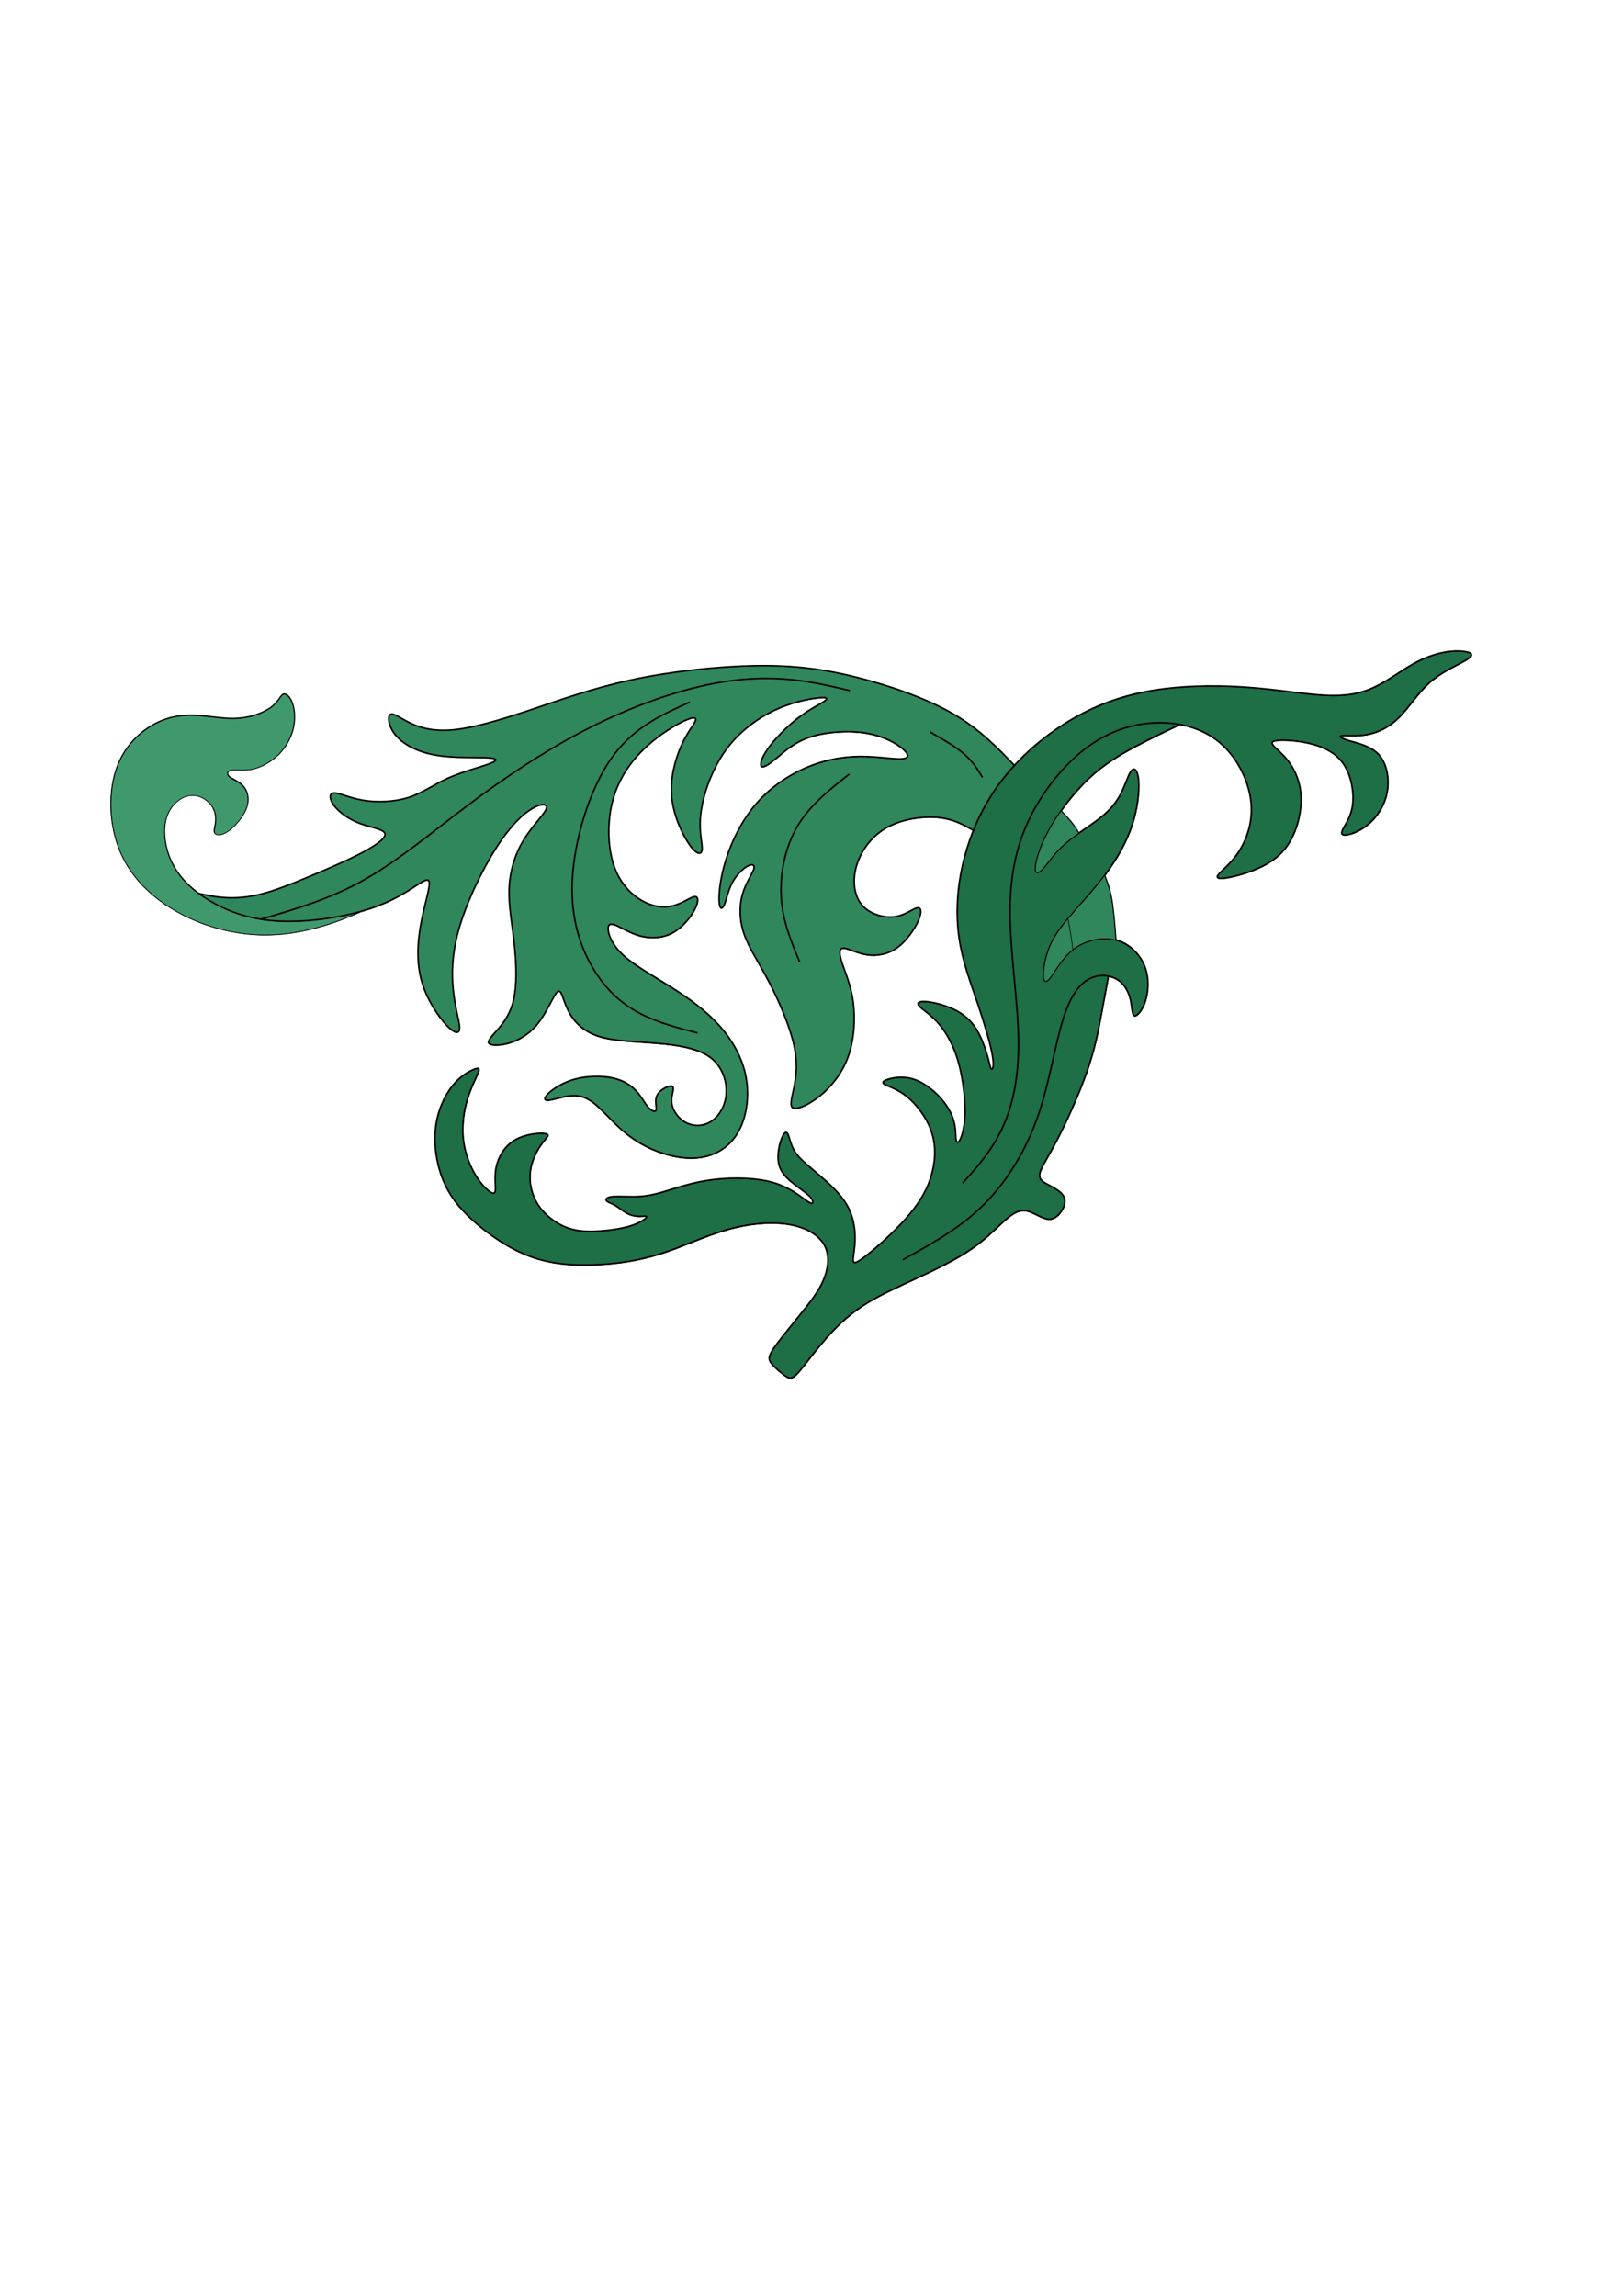 <?xml version="1.0" encoding="UTF-8" standalone="no"?>
<!-- Created with Inkscape (http://www.inkscape.org/) -->

<svg
   xmlns:dc="http://purl.org/dc/elements/1.1/"
   xmlns:cc="http://creativecommons.org/ns#"
   xmlns:rdf="http://www.w3.org/1999/02/22-rdf-syntax-ns#"
   xmlns:svg="http://www.w3.org/2000/svg"
   xmlns="http://www.w3.org/2000/svg"
   xmlns:sodipodi="http://sodipodi.sourceforge.net/DTD/sodipodi-0.dtd"
   xmlns:inkscape="http://www.inkscape.org/namespaces/inkscape"
   version="1.1"
   width="210mm"
   height="297mm"
   viewBox="0 0 21000 29700"
   id="svg3359"
   xml:space="preserve"
   style="fill-rule:evenodd"
   inkscape:version="0.48.2 r9819"
   sodipodi:docname="ornamental_vignettes_2.svg"><sodipodi:namedview
   pagecolor="#ffffff"
   bordercolor="#666666"
   borderopacity="1"
   objecttolerance="10"
   gridtolerance="10"
   guidetolerance="10"
   inkscape:pageopacity="0"
   inkscape:pageshadow="2"
   inkscape:window-width="1920"
   inkscape:window-height="1018"
   id="namedview3435"
   showgrid="false"
   inkscape:zoom="0.89702957"
   inkscape:cx="322.04543"
   inkscape:cy="602.08006"
   inkscape:window-x="-8"
   inkscape:window-y="-8"
   inkscape:window-maximized="1"
   inkscape:current-layer="svg3359" />
 <defs
   id="defs3361">
  <style
   type="text/css"
   id="style3363" />
 
  
  
  
  
  
  
  
  
  
  
  
  
  
  
  
  
  
  
  
  
  
  
  
  
  
  
  
  
  
  
  
  
  
  
  
  
  
  
  
  
  
  
  
  
  
  
  
  
  
  
  
  
  
  
  
  
  
  
  
  
  
  
  
  
  
  
  
  
  
  
  
  
  
  
  
  
  
  
  
  
  
  
  
  
  
  
  
  
  
  
  
  
  
  
  
  
  
  
  
  
  
  
  
  
  
  
  
  
  
  
  
  
  
  
  
  
  
  
  
  
  
  
  
  
  
  
  
  
  
  
  
  
  
  
  
  
  
  
  
  
  
  
  
  
  
  
  
  
  
  
  
  
  
  
  
  
  
  
  
  
  
  
  
  
  
  
  
  
  
  
  
  
  
  
  
  
  
  
  
  
  
  
 </defs>
 <path
   d="M 13129,9905 C 12902,9669 12676,9433 12330,9233 C 11984,9034 11517,8871 11093,8764 C 10668,8657 10284,8605 9788,8612 C 9291,8619 8681,8685 8162,8797 C 7643,8909 7214,9067 6838,9192 C 6461,9318 6136,9412 5888,9439 C 5640,9466 5468,9426 5331,9364 C 5194,9302 5093,9217 5051,9242 C 5009,9267 5025,9401 5123,9516 C 5221,9631 5400,9728 5635,9769 C 5870,9810 6162,9796 6306,9803 C 6450,9810 6445,9838 6327,9882 C 6209,9926 5979,9984 5793,10068 C 5607,10152 5466,10260 5282,10318 C 5098,10376 4872,10383 4693,10352 C 4514,10321 4382,10253 4319,10258 C 4255,10263 4260,10340 4324,10424 C 4388,10508 4510,10597 4651,10651 C 4792,10705 4952,10724 4978,10777 C 5004,10830 4896,10917 4705,11020 C 4514,11122 4241,11240 4003,11339 C 3765,11438 3562,11519 3385,11564 C 3209,11610 3059,11620 2926,11613 C 2793,11606 2676,11581 2559,11556 C 2586,11576 2614,11596 2643,11615 C 2827,11737 3066,11846 3361,11895 C 3411,11903 3462,11910 3515,11915 C 3882,11948 4327,11889 4651,11801 C 4975,11713 5177,11595 5321,11503 C 5465,11411 5549,11345 5554,11426 C 5559,11507 5483,11736 5441,11977 C 5399,12218 5389,12473 5457,12707 C 5525,12941 5671,13155 5775,13266 C 5879,13377 5940,13384 5946,13315 C 5952,13247 5902,13103 5873,12890 C 5844,12677 5834,12394 5932,12041 C 6030,11688 6235,11264 6418,10976 C 6602,10688 6764,10535 6888,10463 C 7012,10391 7096,10401 7063,10477 C 7030,10554 6879,10697 6771,10877 C 6663,11057 6597,11274 6587,11498 C 6578,11723 6625,11956 6653,12214 C 6681,12472 6691,12754 6640,12956 C 6589,13157 6479,13277 6406,13360 C 6333,13442 6298,13487 6334,13510 C 6370,13532 6479,13532 6594,13497 C 6709,13462 6832,13391 6928,13283 C 7024,13175 7095,13029 7146,12936 C 7197,12843 7227,12803 7254,12843 C 7281,12883 7305,13003 7374,13121 C 7443,13239 7559,13354 7753,13414 C 7947,13474 8220,13479 8490,13501 C 8760,13523 9026,13563 9188,13683 C 9350,13803 9409,14003 9394,14168 C 9379,14333 9289,14462 9183,14522 C 9077,14582 8955,14573 8864,14522 C 8773,14471 8715,14380 8696,14303 C 8677,14226 8698,14165 8707,14122 C 8715,14078 8710,14053 8678,14054 C 8645,14055 8584,14083 8544,14119 C 8504,14154 8485,14197 8484,14246 C 8483,14295 8499,14352 8485,14372 C 8471,14392 8426,14375 8384,14326 C 8342,14277 8302,14194 8233,14120 C 8165,14046 8068,13980 7923,13949 C 7778,13918 7585,13923 7427,13968 C 7269,14013 7147,14098 7089,14155 C 7031,14213 7038,14243 7097,14239 C 7156,14234 7267,14194 7372,14182 C 7478,14170 7579,14187 7707,14295 C 7835,14403 7991,14603 8214,14752 C 8438,14900 8730,14997 8976,14987 C 9222,14978 9422,14862 9541,14666 C 9660,14469 9698,14192 9652,13940 C 9606,13688 9477,13462 9307,13273 C 9138,13084 8928,12930 8700,12786 C 8472,12641 8224,12505 8076,12373 C 7928,12241 7878,12114 7869,12040 C 7860,11966 7890,11945 7961,11972 C 8032,11999 8142,12074 8275,12111 C 8408,12147 8563,12145 8695,12077 C 8827,12009 8935,11875 8988,11772 C 9041,11670 9039,11599 8987,11604 C 8935,11609 8834,11689 8712,11721 C 8590,11753 8446,11736 8301,11653 C 8156,11569 8010,11419 7935,11180 C 7860,10941 7855,10614 7933,10340 C 8011,10066 8171,9844 8354,9673 C 8538,9501 8745,9379 8865,9325 C 8985,9271 9018,9285 8993,9339 C 8968,9393 8886,9487 8811,9658 C 8736,9829 8667,10076 8691,10319 C 8715,10563 8830,10803 8917,10928 C 9004,11053 9063,11062 9079,11019 C 9095,10975 9070,10879 9061,10755 C 9053,10631 9062,10481 9116,10288 C 9170,10095 9269,9860 9426,9661 C 9583,9462 9797,9300 10015,9196 C 10233,9092 10454,9048 10576,9034 C 10698,9020 10722,9036 10665,9076 C 10609,9116 10472,9180 10325,9293 C 10178,9406 10020,9568 9932,9694 C 9844,9820 9825,9909 9857,9924 C 9889,9938 9971,9877 10072,9792 C 10173,9707 10293,9599 10497,9535 C 10701,9471 10988,9453 11214,9491 C 11440,9530 11605,9626 11686,9698 C 11767,9770 11765,9817 11658,9822 C 11551,9827 11339,9789 11117,9791 C 10895,9793 10661,9836 10428,9936 C 10195,10036 9962,10194 9781,10405 C 9600,10616 9470,10879 9395,11116 C 9320,11353 9298,11562 9304,11667 C 9310,11772 9343,11772 9370,11712 C 9397,11652 9418,11532 9470,11431 C 9522,11330 9604,11247 9667,11212 C 9729,11177 9772,11189 9751,11252 C 9730,11316 9645,11431 9604,11580 C 9563,11729 9565,11913 9629,12094 C 9693,12275 9817,12454 9951,12711 C 10085,12968 10229,13302 10279,13561 C 10330,13820 10287,14004 10259,14132 C 10231,14260 10217,14333 10277,14342 C 10337,14350 10471,14294 10610,14181 C 10749,14068 10892,13899 10972,13678 C 11052,13458 11069,13187 11039,12968 C 11010,12749 10934,12582 10895,12463 C 10856,12344 10854,12274 10910,12271 C 10966,12269 11082,12335 11211,12356 C 11340,12377 11484,12354 11608,12265 C 11732,12177 11835,12024 11882,11914 C 11929,11805 11920,11739 11866,11749 C 11812,11760 11713,11847 11572,11864 C 11431,11882 11247,11830 11146,11705 C 11045,11580 11026,11382 11086,11191 C 11146,10999 11285,10813 11486,10704 C 11687,10595 11951,10562 12147,10582 C 12342,10602 12470,10676 12597,10750 C 12680,10544 12789,10344 12924,10158 C 12987,10072 13055,9989 13128,9910 z"
   id="path3421"
   style="fill:#2f875b;stroke:#000000;stroke-width:7.62" /><path
   d="M 15261,9376 C 15472,9413 15664,9500 15818,9641 C 16027,9833 16164,10125 16190,10385 C 16216,10645 16131,10874 16025,11032 C 15919,11191 15792,11280 15761,11327 C 15730,11374 15796,11379 15926,11352 C 16055,11325 16248,11266 16399,11179 C 16550,11092 16658,10977 16732,10819 C 16806,10661 16846,10461 16836,10292 C 16825,10123 16764,9984 16696,9884 C 16628,9784 16552,9723 16504,9676 C 16456,9629 16435,9596 16525,9585 C 16616,9574 16818,9586 16992,9634 C 17166,9682 17312,9767 17402,9913 C 17491,10059 17524,10266 17504,10418 C 17484,10570 17411,10666 17380,10728 C 17349,10789 17361,10815 17427,10806 C 17493,10797 17613,10752 17720,10658 C 17827,10564 17921,10420 17952,10251 C 17983,10082 17950,9886 17847,9771 C 17745,9656 17573,9620 17466,9589 C 17359,9557 17317,9529 17364,9523 C 17411,9517 17548,9534 17688,9509 C 17828,9484 17972,9418 18101,9291 C 18230,9164 18346,8976 18494,8841 C 18642,8707 18824,8627 18930,8569 C 19036,8511 19067,8476 19023,8452 C 18979,8429 18862,8417 18726,8437 C 18591,8457 18438,8509 18278,8599 C 18118,8690 17951,8819 17773,8900 C 17595,8981 17407,9014 17135,8999 C 16863,8984 16508,8920 16100,8893 C 15693,8866 15234,8875 14831,8952 C 14428,9029 14082,9172 13762,9377 C 13532,9524 13315,9703 13129,9906 C 13056,9985 12988,10068 12925,10154 C 12790,10340 12681,10540 12598,10746 C 12544,10879 12501,11015 12468,11150 C 12384,11494 12368,11835 12413,12143 C 12458,12451 12564,12725 12654,12991 C 12744,13257 12818,13515 12844,13660 C 12869,13805 12846,13838 12832,13835 C 12818,13832 12815,13793 12788,13694 C 12761,13595 12710,13436 12635,13316 C 12560,13196 12460,13115 12334,13057 C 12209,12999 12058,12965 11971,12961 C 11885,12957 11862,12983 11899,13023 C 11935,13064 12031,13119 12127,13224 C 12224,13329 12321,13483 12387,13691 C 12453,13899 12487,14160 12489,14352 C 12491,14544 12460,14668 12433,14731 C 12406,14794 12382,14796 12374,14750 C 12366,14704 12373,14610 12345,14508 C 12317,14406 12255,14297 12160,14195 C 12065,14093 11938,13999 11813,13962 C 11688,13925 11564,13945 11496,13966 C 11428,13987 11415,14008 11441,14028 C 11467,14048 11533,14067 11609,14107 C 11685,14147 11771,14208 11861,14313 C 11951,14418 12045,14566 12081,14743 C 12116,14920 12093,15124 12019,15312 C 11945,15499 11820,15669 11657,15841 C 11494,16013 11293,16187 11180,16272 C 11067,16357 11042,16352 11042,16300 C 11042,16248 11067,16148 11067,16019 C 11067,15890 11042,15732 10958,15588 C 10873,15444 10728,15313 10604,15207 C 10479,15100 10374,15018 10313,14938 C 10251,14858 10232,14780 10216,14726 C 10200,14672 10185,14641 10163,14657 C 10141,14672 10110,14734 10089,14820 C 10068,14906 10058,15018 10094,15110 C 10130,15202 10212,15274 10291,15334 C 10370,15395 10445,15444 10485,15488 C 10524,15532 10528,15569 10508,15572 C 10489,15574 10446,15541 10359,15480 C 10272,15418 10140,15328 9923,15282 C 9706,15236 9403,15235 9143,15277 C 8883,15319 8665,15405 8499,15447 C 8333,15489 8219,15486 8121,15484 C 8023,15482 7940,15479 7893,15490 C 7846,15501 7834,15524 7852,15542 C 7870,15560 7917,15571 7963,15599 C 8010,15626 8055,15668 8105,15696 C 8154,15724 8207,15737 8252,15740 C 8297,15743 8333,15736 8353,15738 C 8372,15740 8375,15750 8341,15777 C 8307,15803 8236,15846 8110,15878 C 7984,15910 7803,15933 7654,15934 C 7505,15935 7389,15915 7270,15856 C 7152,15797 7032,15699 6956,15575 C 6880,15450 6848,15298 6865,15160 C 6881,15022 6946,14897 7002,14818 C 7057,14739 7103,14706 7092,14686 C 7081,14666 7013,14659 6917,14672 C 6821,14685 6697,14718 6605,14793 C 6513,14868 6451,14984 6426,15091 C 6401,15198 6411,15294 6413,15359 C 6415,15424 6408,15457 6361,15433 C 6315,15409 6229,15328 6154,15203 C 6079,15078 6016,14910 5997,14734 C 5979,14558 6006,14374 6052,14223 C 6098,14072 6163,13953 6188,13888 C 6213,13823 6199,13813 6136,13838 C 6072,13863 5959,13925 5858,14050 C 5757,14176 5667,14367 5640,14585 C 5613,14803 5648,15049 5729,15255 C 5810,15461 5936,15627 6130,15801 C 6324,15975 6587,16158 6859,16258 C 7131,16359 7412,16377 7694,16367 C 7976,16356 8258,16316 8543,16227 C 8827,16138 9113,15999 9401,15916 C 9689,15834 9978,15808 10204,15844 C 10430,15880 10592,15979 10665,16106 C 10738,16233 10721,16387 10674,16521 C 10626,16655 10547,16769 10420,16931 C 10293,17092 10117,17301 10030,17424 C 9942,17548 9942,17586 9980,17638 C 10018,17689 10093,17753 10146,17792 C 10199,17831 10230,17847 10276,17814 C 10322,17782 10383,17702 10470,17591 C 10556,17480 10668,17339 10793,17210 C 10917,17081 11054,16965 11229,16858 C 11404,16751 11619,16655 11862,16542 C 12106,16429 12379,16300 12588,16152 C 12797,16005 12943,15840 13053,15752 C 13162,15664 13235,15652 13318,15679 C 13400,15706 13492,15772 13569,15777 C 13645,15782 13707,15725 13744,15663 C 13782,15601 13796,15532 13763,15476 C 13730,15420 13650,15375 13578,15337 C 13506,15299 13443,15269 13456,15191 C 13469,15113 13558,14989 13683,14748 C 13808,14508 13968,14152 14069,13863 C 14170,13573 14213,13350 14250,13149 C 14285,12964 14315,12799 14345,12635 C 14387,12643 14427,12659 14460,12680 C 14558,12741 14607,12850 14630,12948 C 14652,13047 14648,13136 14679,13147 C 14711,13158 14779,13089 14820,12966 C 14861,12842 14875,12663 14813,12506 C 14751,12348 14612,12212 14440,12166 C 14268,12120 14063,12165 13917,12265 C 13905,12273 13893,12282 13882,12291 C 13757,12390 13679,12528 13620,12612 C 13556,12704 13516,12732 13507,12656 C 13498,12579 13519,12398 13592,12235 C 13645,12115 13727,12005 13819,11894 C 13853,11854 13888,11814 13924,11773 C 14045,11636 14174,11494 14294,11334 C 14307,11317 14320,11300 14332,11282 C 14463,11101 14580,10896 14651,10682 C 14722,10468 14745,10244 14736,10110 C 14727,9976 14684,9931 14645,9971 C 14606,10011 14571,10136 14516,10250 C 14461,10364 14385,10468 14250,10577 C 14167,10644 14061,10714 13961,10784 C 13898,10828 13837,10873 13785,10917 C 13651,11032 13578,11148 13515,11221 C 13453,11294 13401,11325 13400,11246 C 13399,11167 13448,10979 13570,10755 C 13615,10672 13670,10584 13731,10497 C 13835,10349 13959,10202 14085,10082 C 14286,9891 14496,9769 14693,9664 C 14891,9559 15076,9471 15262,9383 z"
   id="path3423"
   style="fill:#1e6e46;stroke:#000000;stroke-width:7.62" /><path
   d="M 14342,12630 C 14312,12794 14281,12960 14247,13144 C 14209,13345 14167,13569 14066,13858 C 13965,14148 13805,14503 13680,14743 C 13555,14983 13466,15108 13453,15186 C 13440,15264 13504,15294 13575,15332 C 13647,15370 13727,15414 13760,15471 C 13793,15527 13779,15596 13741,15658 C 13703,15720 13642,15777 13566,15772 C 13489,15767 13398,15701 13315,15674 C 13233,15647 13160,15659 13050,15747 C 12940,15835 12795,16000 12585,16147 C 12375,16294 12102,16424 11859,16537 C 11615,16650 11401,16747 11226,16853 C 11051,16960 10914,17076 10790,17205 C 10666,17334 10554,17475 10467,17586 C 10381,17697 10319,17777 10273,17809 C 10227,17841 10196,17826 10143,17787 C 10090,17748 10015,17684 9977,17633 C 9939,17582 9939,17543 10027,17419 C 10115,17295 10290,17087 10417,16926 C 10544,16765 10623,16651 10671,16516 C 10719,16382 10735,16228 10662,16101 C 10589,15974 10427,15876 10201,15839 C 9975,15802 9685,15828 9398,15911 C 9110,15993 8824,16132 8540,16222 C 8256,16311 7973,16352 7691,16362 C 7409,16373 7128,16354 6856,16253 C 6584,16152 6322,15970 6127,15796 C 5933,15622 5807,15456 5726,15250 C 5645,15044 5610,14798 5637,14580 C 5664,14362 5754,14171 5855,14045 C 5956,13919 6069,13858 6133,13833 C 6197,13808 6211,13818 6185,13883 C 6160,13948 6095,14067 6049,14218 C 6003,14369 5976,14553 5994,14729 C 6012,14905 6076,15073 6151,15198 C 6226,15323 6312,15404 6358,15428 C 6405,15452 6412,15419 6410,15354 C 6408,15289 6398,15193 6423,15086 C 6448,14979 6510,14863 6602,14788 C 6694,14713 6818,14680 6914,14667 C 7010,14654 7078,14661 7089,14681 C 7100,14701 7054,14734 6999,14813 C 6944,14892 6879,15017 6862,15155 C 6845,15293 6877,15445 6953,15570 C 7029,15695 7149,15792 7267,15851 C 7385,15910 7502,15930 7651,15929 C 7800,15928 7981,15905 8107,15873 C 8233,15841 8304,15798 8338,15772 C 8372,15746 8370,15735 8350,15733 C 8331,15731 8294,15738 8249,15735 C 8204,15732 8151,15719 8102,15691 C 8053,15663 8007,15621 7960,15594 C 7913,15567 7866,15555 7849,15537 C 7831,15519 7843,15496 7890,15485 C 7937,15474 8020,15477 8118,15479 C 8216,15481 8331,15484 8496,15442 C 8662,15400 8880,15314 9140,15272 C 9400,15230 9703,15231 9920,15277 C 10137,15323 10269,15414 10356,15475 C 10443,15537 10486,15570 10505,15567 C 10524,15565 10521,15527 10482,15483 C 10443,15439 10367,15390 10288,15329 C 10209,15268 10127,15197 10091,15105 C 10055,15013 10066,14901 10086,14815 C 10107,14729 10137,14667 10160,14652 C 10182,14637 10197,14667 10213,14721 C 10230,14775 10248,14853 10310,14933 C 10372,15013 10477,15095 10601,15202 C 10726,15309 10871,15439 10955,15583 C 11040,15727 11064,15885 11064,16014 C 11064,16143 11039,16243 11039,16295 C 11039,16347 11064,16352 11177,16267 C 11290,16182 11491,16008 11654,15836 C 11817,15664 11942,15495 12016,15307 C 12090,15120 12114,14915 12078,14738 C 12043,14561 11948,14413 11858,14308 C 11768,14203 11682,14142 11606,14102 C 11530,14062 11464,14043 11438,14023 C 11412,14003 11424,13982 11493,13961 C 11561,13940 11685,13920 11810,13957 C 11935,13994 12063,14088 12157,14190 C 12252,14292 12314,14401 12342,14503 C 12370,14605 12363,14699 12371,14745 C 12379,14791 12403,14789 12430,14726 C 12457,14663 12488,14539 12486,14347 C 12484,14155 12450,13893 12384,13686 C 12318,13478 12220,13324 12124,13219 C 12027,13114 11932,13059 11896,13018 C 11859,12977 11882,12951 11968,12956 C 12055,12960 12205,12994 12331,13052 C 12456,13110 12556,13191 12632,13311 C 12707,13431 12758,13590 12785,13689 C 12812,13788 12816,13827 12829,13830 C 12843,13833 12866,13800 12841,13655 C 12816,13510 12741,13252 12651,12986 C 12561,12720 12455,12446 12410,12138 C 12365,11830 12382,11489 12465,11145 C 12549,10801 12699,10455 12922,10149 C 13144,9843 13439,9577 13759,9372 C 14079,9167 14425,9024 14828,8947 C 15231,8870 15690,8861 16097,8888 C 16504,8915 16860,8979 17132,8994 C 17404,9009 17592,8976 17770,8895 C 17948,8814 18115,8684 18275,8594 C 18435,8503 18588,8452 18723,8432 C 18858,8412 18976,8424 19020,8447 C 19064,8471 19033,8506 18927,8564 C 18821,8622 18640,8702 18491,8836 C 18343,8970 18227,9159 18098,9286 C 17968,9413 17825,9479 17685,9504 C 17545,9529 17408,9512 17361,9518 C 17314,9524 17356,9552 17463,9584 C 17570,9616 17742,9651 17844,9766 C 17946,9881 17979,10077 17949,10246 C 17918,10415 17824,10559 17717,10653 C 17610,10747 17490,10792 17424,10801 C 17358,10810 17346,10785 17377,10723 C 17408,10662 17481,10565 17501,10413 C 17521,10261 17488,10054 17399,9908 C 17310,9762 17164,9677 16989,9629 C 16815,9581 16612,9569 16522,9580 C 16431,9591 16453,9624 16501,9671 C 16549,9718 16625,9779 16693,9879 C 16761,9979 16823,10118 16833,10287 C 16844,10457 16804,10657 16729,10814 C 16655,10972 16547,11087 16396,11174 C 16245,11261 16052,11320 15923,11347 C 15794,11374 15728,11369 15758,11322 C 15789,11275 15916,11185 16022,11027 C 16128,10868 16213,10640 16187,10380 C 16161,10120 16024,9828 15815,9636 C 15606,9444 15323,9352 15019,9350 C 14715,9348 14390,9435 14086,9654 C 13781,9873 13496,10224 13316,10600 C 13136,10977 13061,11379 13070,11882 C 13079,12385 13174,12987 13178,13471 C 13183,13955 13098,14320 12963,14606 C 12828,14892 12642,15099 12456,15306"
   id="path3425"
   style="fill:none;stroke:#000000;stroke-width:20" /><path
   d="M 15261,9376 C 15075,9464 14890,9552 14692,9657 C 14494,9762 14285,9885 14084,10075 C 13883,10266 13690,10525 13568,10748 C 13447,10972 13397,11160 13398,11239 C 13399,11318 13451,11287 13513,11214 C 13575,11141 13648,11026 13783,10910 C 13917,10795 14113,10679 14248,10570 C 14383,10461 14459,10357 14514,10243 C 14569,10129 14605,10004 14643,9964 C 14682,9924 14724,9969 14734,10103 C 14743,10237 14720,10461 14649,10675 C 14578,10889 14461,11094 14330,11275 C 14199,11456 14056,11614 13922,11766 C 13788,11918 13663,12064 13590,12227 C 13517,12391 13496,12572 13505,12648 C 13514,12725 13555,12696 13618,12604 C 13682,12512 13769,12357 13915,12257 C 14061,12157 14266,12112 14438,12158 C 14610,12204 14749,12341 14811,12498 C 14873,12656 14859,12835 14818,12958 C 14777,13082 14709,13150 14677,13139 C 14645,13128 14650,13039 14628,12940 C 14606,12841 14556,12733 14458,12672 C 14360,12611 14214,12597 14085,12668 C 13956,12740 13842,12898 13750,13201 C 13657,13505 13584,13954 13465,14332 C 13346,14710 13181,15016 13004,15261 C 12826,15506 12636,15689 12413,15852 C 12191,16014 11936,16156 11682,16297"
   id="path3427"
   style="fill:none;stroke:#000000;stroke-width:20" /><path
   d="M 14438,12160 C 14423,11967 14408,11775 14384,11636 C 14360,11497 14326,11413 14293,11328"
   id="path3429"
   style="fill:none;stroke:#000000;stroke-width:20" /><path
   d="M 13729,10491 C 13777,10542 13826,10592 13864,10640 C 13902,10688 13931,10733 13959,10778"
   id="path3431"
   style="fill:none;stroke:#000000;stroke-width:20" /><path
   d="M 13817,11888 C 13831,11959 13844,12029 13854,12095 C 13864,12161 13872,12223 13879,12285"
   id="path3433"
   style="fill:none;stroke:#000000;stroke-width:20" /><path
   d="M 13129,9905 C 12902,9669 12676,9433 12330,9233 C 11984,9034 11517,8871 11093,8764 C 10668,8657 10284,8605 9788,8612 C 9291,8619 8681,8685 8162,8797 C 7643,8909 7214,9067 6838,9192 C 6461,9318 6136,9412 5888,9439 C 5640,9466 5468,9426 5331,9364 C 5194,9302 5093,9217 5051,9242 C 5009,9267 5025,9401 5123,9516 C 5221,9631 5400,9728 5635,9769 C 5870,9810 6162,9796 6306,9803 C 6450,9810 6445,9838 6327,9882 C 6209,9926 5979,9984 5793,10068 C 5607,10152 5466,10260 5282,10318 C 5098,10376 4872,10383 4693,10352 C 4514,10321 4382,10253 4319,10258 C 4255,10263 4260,10340 4324,10424 C 4388,10508 4510,10597 4651,10651 C 4792,10705 4952,10724 4978,10777 C 5004,10830 4896,10917 4705,11020 C 4514,11122 4241,11240 4003,11339 C 3765,11438 3562,11519 3385,11564 C 3209,11610 3059,11620 2926,11613 C 2793,11606 2676,11581 2559,11556"
   id="path3435"
   style="fill:none;stroke:#000000;stroke-width:20" /><path
   d="M 12598,10745 C 12471,10671 12343,10598 12148,10577 C 11952,10557 11689,10590 11487,10699 C 11286,10808 11147,10994 11087,11186 C 11027,11378 11046,11576 11147,11700 C 11248,11825 11432,11877 11573,11859 C 11714,11841 11813,11754 11867,11744 C 11921,11733 11931,11799 11883,11909 C 11836,12018 11732,12171 11609,12260 C 11485,12348 11342,12372 11212,12351 C 11083,12330 10967,12264 10911,12266 C 10855,12268 10857,12339 10896,12458 C 10935,12577 11010,12744 11040,12963 C 11069,13182 11053,13453 10973,13673 C 10893,13893 10749,14063 10611,14176 C 10472,14289 10338,14346 10278,14337 C 10218,14329 10232,14256 10260,14127 C 10288,13999 10331,13815 10280,13556 C 10229,13297 10086,12963 9952,12706 C 9818,12449 9693,12270 9630,12089 C 9566,11908 9564,11724 9605,11575 C 9646,11426 9731,11310 9752,11247 C 9773,11183 9731,11172 9668,11207 C 9606,11242 9523,11325 9471,11426 C 9419,11527 9398,11647 9371,11707 C 9344,11767 9311,11767 9305,11662 C 9299,11557 9320,11348 9396,11111 C 9471,10874 9601,10611 9782,10400 C 9963,10189 10196,10032 10429,9931 C 10662,9831 10895,9789 11118,9786 C 11340,9784 11552,9821 11659,9817 C 11766,9812 11768,9765 11687,9693 C 11606,9621 11441,9525 11215,9486 C 10989,9447 10702,9466 10498,9530 C 10294,9594 10174,9702 10073,9787 C 9972,9872 9889,9933 9858,9919 C 9826,9905 9845,9815 9933,9689 C 10021,9563 10179,9401 10326,9288 C 10473,9175 10610,9111 10666,9071 C 10722,9031 10699,9014 10577,9029 C 10455,9043 10233,9088 10016,9191 C 9798,9295 9584,9457 9427,9656 C 9270,9855 9172,10090 9117,10283 C 9063,10476 9053,10627 9062,10750 C 9070,10874 9096,10970 9080,11014 C 9064,11058 9005,11048 8918,10923 C 8831,10798 8716,10558 8692,10314 C 8668,10070 8737,9823 8812,9653 C 8887,9482 8970,9388 8994,9334 C 9019,9280 8986,9266 8866,9320 C 8746,9374 8539,9497 8355,9668 C 8171,9840 8011,10061 7934,10335 C 7856,10609 7861,10936 7936,11175 C 8011,11414 8157,11565 8302,11648 C 8447,11732 8590,11748 8713,11716 C 8835,11684 8937,11604 8988,11599 C 9040,11594 9042,11665 8989,11767 C 8936,11869 8828,12004 8696,12072 C 8564,12140 8409,12143 8276,12106 C 8143,12069 8032,11994 7962,11967 C 7891,11940 7861,11961 7870,12035 C 7879,12109 7929,12236 8077,12368 C 8225,12500 8473,12636 8701,12781 C 8929,12926 9139,13079 9308,13268 C 9477,13458 9607,13684 9653,13935 C 9699,14187 9661,14465 9542,14661 C 9423,14858 9223,14973 8977,14982 C 8731,14991 8439,14895 8215,14747 C 7991,14599 7836,14399 7708,14290 C 7580,14182 7478,14165 7373,14177 C 7267,14189 7156,14229 7098,14234 C 7039,14239 7032,14208 7090,14150 C 7148,14092 7270,14008 7428,13963 C 7586,13918 7779,13914 7924,13944 C 8069,13975 8165,14041 8234,14115 C 8302,14189 8342,14272 8385,14321 C 8427,14370 8472,14387 8486,14367 C 8500,14347 8484,14290 8485,14241 C 8486,14192 8505,14149 8545,14114 C 8585,14079 8646,14050 8679,14049 C 8712,14048 8717,14074 8708,14117 C 8700,14161 8679,14222 8697,14298 C 8716,14375 8775,14466 8865,14517 C 8956,14568 9078,14577 9184,14517 C 9290,14457 9379,14327 9395,14163 C 9410,13998 9351,13798 9189,13678 C 9027,13558 8761,13518 8491,13496 C 8221,13474 7948,13469 7754,13409 C 7560,13349 7444,13234 7375,13116 C 7306,12998 7282,12878 7255,12838 C 7228,12798 7197,12838 7147,12931 C 7096,13024 7026,13170 6929,13278 C 6832,13386 6710,13457 6595,13492 C 6480,13527 6371,13527 6335,13505 C 6298,13483 6334,13438 6407,13355 C 6480,13273 6591,13153 6641,12951 C 6692,12750 6682,12467 6654,12209 C 6626,11951 6579,11718 6588,11493 C 6597,11268 6663,11052 6772,10872 C 6880,10692 7031,10548 7064,10472 C 7097,10395 7012,10386 6889,10458 C 6765,10530 6603,10683 6419,10971 C 6235,11259 6031,11683 5933,12036 C 5835,12389 5845,12672 5874,12885 C 5903,13098 5953,13242 5947,13310 C 5941,13378 5880,13371 5776,13261 C 5672,13150 5526,12936 5458,12702 C 5390,12468 5399,12213 5442,11972 C 5484,11731 5560,11502 5555,11421 C 5550,11340 5465,11406 5322,11498 C 5178,11590 4976,11708 4652,11796 C 4328,11884 3883,11943 3516,11910 C 3149,11877 2859,11752 2644,11610 C 2429,11468 2287,11307 2206,11122 C 2125,10936 2104,10724 2154,10568 C 2205,10411 2327,10310 2442,10289 C 2557,10268 2666,10327 2726,10400 C 2786,10473 2798,10560 2792,10628 C 2786,10696 2763,10746 2781,10774 C 2800,10802 2861,10809 2947,10751 C 3033,10692 3144,10567 3186,10453 C 3228,10339 3203,10235 3146,10171 C 3090,10106 3002,10080 2965,10046 C 2927,10012 2939,9969 2996,9959 C 3052,9948 3154,9970 3267,9946 C 3380,9922 3505,9854 3600,9761 C 3695,9668 3761,9550 3791,9430 C 3820,9310 3813,9187 3784,9102 C 3755,9016 3703,8967 3666,8982 C 3629,8997 3608,9077 3505,9153 C 3401,9228 3215,9299 2989,9295 C 2763,9291 2497,9214 2222,9281 C 1947,9348 1662,9560 1528,9893 C 1394,10226 1410,10681 1567,11036 C 1724,11391 2020,11648 2344,11819 C 2668,11990 3018,12074 3333,12089 C 3647,12103 3925,12047 4139,11986 C 4353,11926 4503,11862 4654,11798"
   id="path3437"
   style="fill:none;stroke:#000000;stroke-width:20" /><path
   d="M 3361,11896 C 3816,11763 4270,11630 4712,11382 C 5153,11134 5582,10772 6049,10421 C 6516,10070 7022,9731 7531,9465 C 8039,9199 8550,9006 8988,8897 C 9426,8788 9791,8762 10113,8782 C 10435,8802 10716,8868 10996,8934"
   id="path3439"
   style="fill:none;stroke:#000000;stroke-width:20" /><path
   d="M 8927,9082 C 8555,9249 8183,9416 7902,9822 C 7621,10228 7430,10873 7405,11388 C 7380,11902 7522,12286 7695,12562 C 7868,12837 8073,13005 8300,13120 C 8527,13235 8777,13299 9026,13363"
   id="path3441"
   style="fill:none;stroke:#000000;stroke-width:20" /><path
   d="M 10989,10014 C 10732,10216 10476,10419 10315,10694 C 10154,10969 10088,11318 10109,11622 C 10130,11926 10239,12185 10347,12444"
   id="path3443"
   style="fill:none;stroke:#000000;stroke-width:20" /><path
   d="M 12034,9470 C 12199,9564 12364,9658 12477,9756 C 12590,9854 12651,9955 12712,10056"
   id="path3445"
   style="fill:none;stroke:#000000;stroke-width:20" /><path
   d="M 13959,10778 C 13931,10733 13902,10688 13864,10640 C 13826,10592 13777,10541 13729,10491 C 13667,10578 13613,10666 13568,10749 C 13447,10973 13397,11161 13398,11240 C 13399,11319 13451,11288 13513,11215 C 13575,11142 13648,11027 13783,10911 C 13835,10866 13896,10822 13959,10778 z"
   id="path3697"
   style="fill:#2f875b;stroke:#000000;stroke-width:7.62" /><path
   d="M 14292,11328 C 14172,11488 14043,11630 13922,11767 C 13886,11808 13851,11848 13817,11888 C 13831,11959 13844,12029 13854,12095 C 13864,12161 13872,12223 13879,12285 C 13890,12276 13902,12267 13914,12259 C 14060,12159 14265,12114 14437,12160 C 14422,11967 14407,11775 14383,11636 C 14359,11497 14325,11413 14292,11328 z"
   id="path3699"
   style="fill:#2f875b;stroke:#000000;stroke-width:7.62" /><path
   d="M 13855,12095 C 13845,12029 13831,11958 13818,11888 C 13725,11998 13644,12109 13591,12229 C 13518,12393 13497,12574 13506,12650 C 13515,12727 13556,12698 13619,12606 C 13677,12522 13755,12384 13881,12285 C 13874,12223 13866,12161 13856,12095 z"
   id="path3701"
   style="fill:#2f875b;stroke:#000000;stroke-width:7.62" /><path
   d="M 2964,10050 C 2926,10016 2938,9973 2995,9963 C 3051,9952 3153,9974 3266,9950 C 3379,9926 3504,9858 3599,9765 C 3694,9672 3760,9554 3790,9434 C 3819,9314 3812,9191 3783,9106 C 3754,9020 3702,8971 3665,8986 C 3628,9001 3607,9081 3504,9157 C 3400,9232 3214,9303 2988,9299 C 2762,9295 2496,9218 2221,9285 C 1946,9352 1661,9564 1527,9897 C 1393,10230 1409,10685 1566,11040 C 1723,11395 2019,11652 2343,11823 C 2667,11994 3017,12078 3332,12093 C 3646,12107 3924,12051 4138,11990 C 4352,11930 4502,11866 4653,11802 C 4329,11890 3884,11949 3517,11916 C 3464,11911 3413,11905 3363,11896 C 3068,11846 2829,11737 2645,11616 C 2616,11597 2588,11577 2561,11557 C 2392,11430 2277,11288 2207,11128 C 2126,10942 2105,10730 2155,10574 C 2206,10417 2328,10316 2443,10295 C 2558,10274 2667,10333 2727,10406 C 2787,10479 2799,10566 2793,10634 C 2787,10702 2764,10752 2782,10780 C 2801,10808 2862,10815 2948,10757 C 3034,10698 3145,10573 3187,10459 C 3229,10345 3204,10241 3147,10177 C 3091,10112 3003,10086 2966,10052 z"
   id="path3703"
   style="fill:#40996d;stroke:#000000;stroke-width:7.62" />


</svg>
